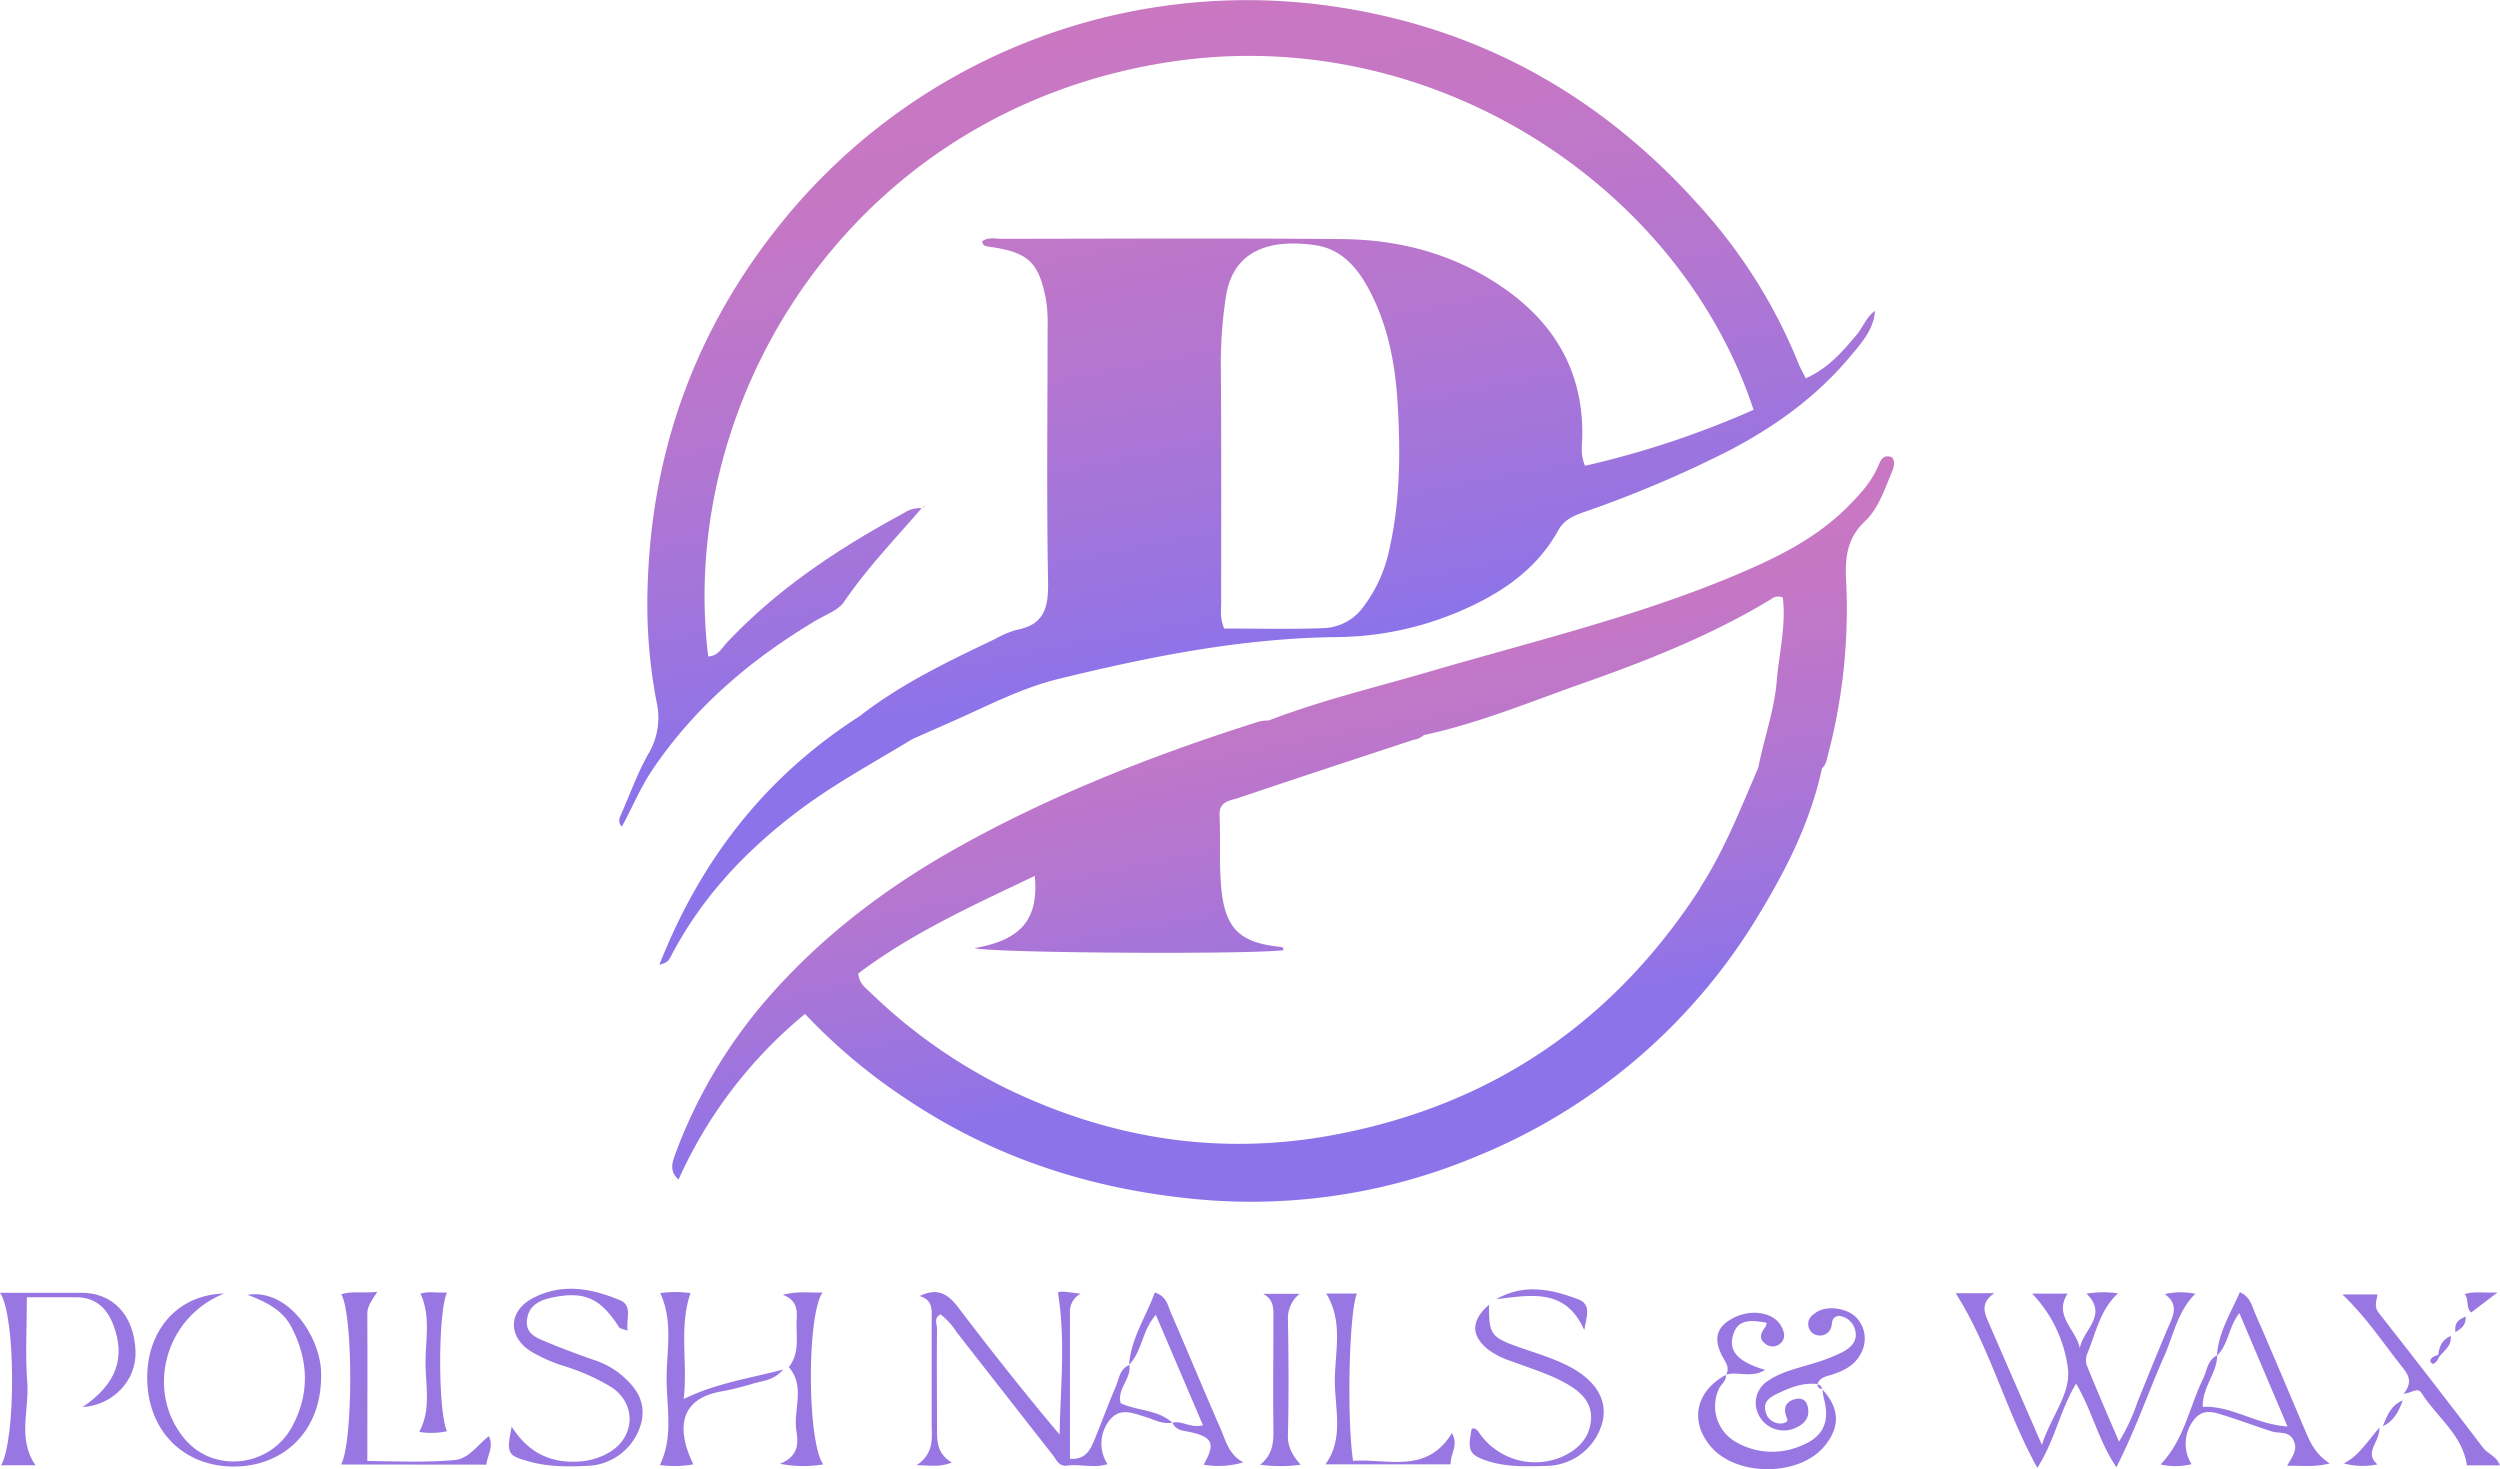 <svg id="Layer_1" data-name="Layer 1" xmlns="http://www.w3.org/2000/svg" xmlns:xlink="http://www.w3.org/1999/xlink" viewBox="0 0 519.24 305.14"><defs><linearGradient id="linear-gradient" x1="270.06" y1="174.42" x2="236.56" y2="2.06" gradientUnits="userSpaceOnUse"><stop offset="0.23" stop-color="#8d73e9"/><stop offset="0.33" stop-color="#9974e1"/><stop offset="0.59" stop-color="#b476d0"/><stop offset="0.82" stop-color="#c477c5"/><stop offset="1" stop-color="#ca77c1"/></linearGradient><linearGradient id="linear-gradient-2" x1="281.69" y1="247.55" x2="257.08" y2="120.94" xlink:href="#linear-gradient"/></defs><path d="M389.46,64.49a.44.44,0,0,0,0,.1l.07,0Z" style="fill:#9877e3"/><path d="M302.81,127.12c8.56-3.62,16.17-8.54,20.85-17,1.15-2.07,3-2.93,5.08-3.68a238.79,238.79,0,0,0,30.66-13c9.35-4.92,17.81-11,24.64-19.13,2.41-2.87,5.08-5.68,5.4-9.74-1.82,1.26-2.5,3.4-3.85,5-3,3.56-6,7-10.54,9-.56-1.12-1.07-2-1.44-2.89a109.73,109.73,0,0,0-19.87-32.06c-20.5-23.28-45.89-37.79-76.89-42.3a124.25,124.25,0,0,0-115,45.51c-17.58,22-26.63,47.22-27.35,75.4A107.21,107.21,0,0,0,136.41,146a14.62,14.62,0,0,1-1.72,10.53c-2.21,3.88-3.74,8.14-5.53,12.26-.39.9-1,1.88,0,2.9,2.16-3.95,3.85-8.12,6.37-11.85,8.83-13.08,20.55-23,34-31,2-1.19,4.56-2.06,5.76-3.82,4.77-7,10.63-13.09,16.13-19.47a5.8,5.8,0,0,0-3.67,1c-13.53,7.31-26.26,15.71-36.85,27-1,1.11-1.86,2.76-3.81,2.78C140.51,82.48,177.2,23,242.77,12.89c54.34-8.4,106.07,25.54,121.44,72.23a191.62,191.62,0,0,1-35,11.62c-1-2.29-.62-4.15-.58-5.94.28-13.49-5.7-23.68-16.57-31.14-10-6.89-21.38-9.92-33.4-10-23.49-.22-47-.08-70.49-.06-1.38,0-2.89-.43-4.2.54.16,1,.85,1,1.49,1.1,8.08,1.15,10.28,3.12,11.79,11a32.19,32.19,0,0,1,.33,6c0,17.49-.22,35,.1,52.49.1,5.29-.67,9-6.49,10.08a20.51,20.51,0,0,0-4.58,1.94c-9.75,4.64-19.49,9.31-28.07,16-19.46,12.47-32.94,29.67-41.59,51.63,1.65-.39,2-1,2.29-1.57,6.4-12.35,15.63-22.16,26.69-30.47,7.46-5.61,15.64-10,23.56-14.83l8.63-3.82c7.13-3.15,14.11-6.82,21.68-8.67,19-4.65,38.13-8.48,57.85-8.7A66.35,66.35,0,0,0,302.81,127.12Zm-48.56,3.42c-.93-2.24-.61-3.92-.62-5.55,0-16.31.06-32.62-.07-48.92a90.82,90.82,0,0,1,1.05-14.39c1.34-9,8.11-12.24,18.56-10.76,5.14.73,8.46,4.3,10.89,8.71,4.1,7.43,5.69,15.61,6.2,23.89.64,10.26.58,20.57-1.73,30.73a29.78,29.78,0,0,1-5.29,11.69,10.7,10.7,0,0,1-8,4.51C268.26,130.73,261.29,130.54,254.25,130.54Z" style="fill:url(#linear-gradient)"/><path d="M191.44,105.48l0,0h.11Z" style="fill:#9877e3"/><path d="M393,95c-1.85-.76-2.37.54-2.9,1.78-1.39,3.29-3.74,5.84-6.21,8.34-6.7,6.78-15.07,10.82-23.67,14.43-20.55,8.61-42.2,13.75-63.51,20-11.1,3.23-22.35,5.94-33.18,10.08a10.61,10.61,0,0,0-2,.22c-21.76,6.89-43,15.15-62.91,26.33-14.62,8.2-27.84,18.23-38.94,30.88a104.15,104.15,0,0,0-19.33,32.38c-.73,1.95-1.4,3.8.58,5.55a94.75,94.75,0,0,1,26.27-34.4,118.72,118.72,0,0,0,21.34,17.86c17.32,11.55,36.44,18,57.17,20.32a121,121,0,0,0,60.53-8.42,122,122,0,0,0,59-50.28c5.8-9.51,10.81-19.46,13.18-30.5a3,3,0,0,0,.95-1.69,119,119,0,0,0,4.08-36.94c-.27-4.79,0-9,3.89-12.67,2.65-2.5,3.91-6.13,5.3-9.52C393.16,97.47,393.83,96.25,393,95Zm-39.88,89.48c-17.81,27.51-42.7,44.67-74.86,51-24.15,4.79-47.27,1.25-69.31-9.45a111.42,111.42,0,0,1-28.39-20.1c-.94-.9-2.09-1.69-2.31-3.73,11.06-8.39,23.81-14.13,36.67-20.28.85,9.12-2.91,13.35-12.55,15,3.55,1,55.08,1.37,64.16.45.14-.65-.35-.68-.76-.72-8.11-.88-11.22-3.65-12.07-11.77-.54-5.12-.16-10.32-.41-15.48-.15-3,2.14-3.07,3.86-3.65,12.11-4.09,24.25-8.08,36.39-12.08a4.19,4.19,0,0,0,2.2-1c11.24-2.41,21.84-6.81,32.63-10.62,13.64-4.8,27.1-10.09,39.54-17.64a2.27,2.27,0,0,1,2.37-.31c.72,5.71-.77,11.53-1.26,17.36-.51,6.12-2.66,12-3.84,18C361.53,167.93,358.15,176.59,353.07,184.45Z" style="fill:url(#linear-gradient-2)"/><path d="M406.19,268.59h8.05c-2.54,1.68-2.31,3.55-1.51,5.4,3.62,8.37,7.28,16.73,11.37,26.11,1.92-6.09,6.26-10.8,5.34-16.31a27.57,27.57,0,0,0-7.38-15.12h7.38c-3,4.57,1.77,7.47,2.54,11.34.59-3.77,6-6.86,1.37-11.32a21.43,21.43,0,0,1,6.55-.07c-3.77,3.48-4.61,8.31-6.43,12.65a3.47,3.47,0,0,0,0,2.42c2,5,4.2,10,6.64,15.74a40.6,40.6,0,0,0,3.87-8.32c2.25-5.54,4.47-11.1,6.84-16.58.94-2.17,1.19-4.06-1.22-5.75a14.86,14.86,0,0,1,6.36-.06c-3.65,3.57-4.48,8.46-6.39,12.78-3.33,7.52-6,15.34-10,23.23-3.74-5.52-5-11.61-8.37-17.36-3.37,5.56-4.4,11.82-8.06,17.49C416.5,292.81,413.3,279.78,406.19,268.59Z" style="fill:#9877e3"/><path d="M243.5,295.47c-2.1.42-3.89-.69-5.78-1.24-2.39-.71-4.87-1.83-6.95.37a7.79,7.79,0,0,0-.74,9.49c-2.78.91-5.6-.06-8.34.31-1.78.24-2.25-1.19-3-2.16q-10-12.75-20-25.56a14.51,14.51,0,0,0-3.35-3.7c-1.44.73-.72,2-.73,3-.07,7,0,14,0,21,0,2.57.12,5,3.07,6.78-2.49,1-4.38.6-7.3.56,3.72-2.51,3.13-5.65,3.13-8.63q0-10.74,0-21.5c0-2,.37-4.16-2.51-5,3.87-1.9,6-.3,8.08,2.43,6.74,8.87,13.64,17.61,21,26.34.14-9.7,1.29-19.37-.35-29.51.75-.41,2.33,0,4.72.24a4.24,4.24,0,0,0-2.22,4.15c0,10,0,20,0,30.15,3.2.23,4.21-1.82,5.08-3.94,1.52-3.69,2.88-7.45,4.45-11.11.69-1.6.8-3.63,2.79-4.44l0,0c.5,2.83-2.59,4.91-1.79,7.94,3.55,1.65,7.8,1.3,10.79,4.11Z" style="fill:#9877e3"/><path d="M46.53,268.67c-12.47,5-16.32,20.44-8.22,30.14,6,7.23,17.71,6,22.34-2.47,3.67-6.73,3.48-13.64,0-20.5-1.83-3.66-5.18-5.38-9.25-6.92,8.39-1.32,15,8.5,15.29,15.95.39,12.06-7.36,19.21-17.11,19.7-10.46.52-18.69-6.5-19-17.82C30.3,276.58,36.73,268.89,46.53,268.67Z" style="fill:#9877e3"/><path d="M130.35,276.38c-1.18-.43-1.61-.46-1.74-.67-3.87-6.09-7.21-7.63-14-6.2-2.53.54-4.82,1.61-5.16,4.64-.31,2.82,1.9,3.68,3.88,4.5,3.21,1.35,6.48,2.56,9.77,3.72a17.82,17.82,0,0,1,5.31,2.68c3.46,2.74,6,5.94,4.72,10.69a12,12,0,0,1-10.5,8.68c-4.31.22-8.63.31-12.89-.91s-4.63-1.54-3.46-7.2c3.37,5.32,8,7.63,13.91,7.24a13.8,13.8,0,0,0,6.6-2.05c5.31-3.35,5.29-10.22,0-13.51a43.39,43.39,0,0,0-9.55-4.24,32.59,32.59,0,0,1-6.85-3c-4.9-3-4.9-8.34.15-11.06,6.1-3.29,12.32-2.13,18.29.39C131.42,271.21,130,273.85,130.35,276.38Z" style="fill:#9877e3"/><path d="M460.45,281.56c.3-4.78,2.8-8.7,4.76-13.19,2.21,1,2.52,2.93,3.19,4.46,3.46,7.9,6.79,15.86,10.17,23.81,1.09,2.57,2.09,5.21,5.31,7.31-3.25.82-5.79.42-8.84.49.92-1.76,2.18-3.09,1.44-5-.91-2.36-3-1.62-4.61-2.13-3.16-1-6.26-2.19-9.43-3.18-2.34-.73-4.85-1.81-6.78.78a8,8,0,0,0-.49,9.19,14.09,14.09,0,0,1-6.43.06c4.94-5.13,5.94-11.89,8.81-17.74.85-1.73.91-3.93,2.95-4.94,0,3.7-3.09,6.54-3,10.72,6-.3,11,3.65,17.61,4.07-3.49-8.19-6.7-15.75-10-23.55C462.86,275.56,462.88,279.22,460.45,281.56Z" style="fill:#9877e3"/><path d="M0,268.51c6,0,11.47,0,17,0,6.27,0,10.86,4.46,11.15,12.13.23,6.21-4.84,11.25-11,11.61,7-4.76,9-10.22,6.38-17.1-1.38-3.6-3.81-5.75-7.86-5.72-3.13,0-6.26,0-10.09,0,0,6.23-.37,12.18.11,18.06C6,293.06,3.66,299,7.37,304.33H.23C3.32,299,3.3,273.15,0,268.51Z" style="fill:#9877e3"/><path d="M305.68,296.73c.81-.21,1.17.35,1.56.89a14.12,14.12,0,0,0,17.06,5c3.36-1.47,5.9-3.91,6.15-7.78.24-3.6-2.16-5.77-5-7.41-3.62-2.07-7.62-3.23-11.49-4.7a15.92,15.92,0,0,1-5.26-2.74c-3.25-2.89-3.06-5.82.56-9,0,6.27.33,6.76,6.76,9,3.59,1.25,7.26,2.32,10.61,4.21,5.08,2.88,7.28,6.85,6.17,11.25a12.17,12.17,0,0,1-11.21,9c-4.31.11-8.65.34-12.84-1.08C305.18,302.16,304.73,301.22,305.68,296.73Z" style="fill:#9877e3"/><path d="M70.82,304.17c2.53-4.23,2.59-31.09.06-35.36,2.29-.73,4.52-.14,7.5-.51-1.15,1.78-2.11,3-2.09,4.58.06,10,0,19.94,0,30.55,6.2.1,12.12.33,18-.16,3.15-.26,4.8-3.12,7.25-5,1.07,2.38-.33,3.93-.52,5.93Z" style="fill:#9877e3"/><path d="M137.13,268.57a23,23,0,0,1,6.29,0c-2.45,7.11-.54,14.32-1.42,22,6.84-3.33,13.54-4.25,20.65-6.12-2,2.35-4.28,2.3-6.25,2.92a60,60,0,0,1-6.76,1.66c-8.7,1.62-9.09,8-5.63,15.11a22.2,22.2,0,0,1-6.95.14c2.85-5.9,1.38-12,1.39-17.94S139.84,274.47,137.13,268.57Z" style="fill:#9877e3"/><path d="M377.51,287.47c-2.95-.38-5.58.67-8.14,1.88-1.52.72-3.21,1.65-2.7,3.66a3.13,3.13,0,0,0,3.86,2.55c.73-.27.82-.52.65-.91-.79-1.78-.64-3.32,1.44-4,1.19-.38,2.41-.13,2.79,1.31.55,2.06-.24,3.52-2.18,4.46a5.84,5.84,0,0,1-7.79-2.22,5.43,5.43,0,0,1,1.84-7.45c2.79-1.9,6.1-2.56,9.27-3.56a36.22,36.22,0,0,0,6-2.3c1.6-.83,3.2-2.07,2.84-4.27a3.92,3.92,0,0,0-3.47-3.32c-1.79.32-1.24,1.63-1.62,2.44a2.39,2.39,0,0,1-2.77,1.6,2.29,2.29,0,0,1-1.94-2c-.21-1.37.7-2.16,1.69-2.81,2.08-1.37,5.95-.93,8,.85a6.32,6.32,0,0,1,1.19,7.77c-1.24,2.42-3.43,3.5-5.85,4.31-1.22.41-2.66.54-3.16,2.07Z" style="fill:#9877e3"/><path d="M234.5,283.53c.4-5.57,3.52-10,5.34-15.08,2.5.8,2.68,2.66,3.3,4.08,3.5,8.05,6.84,16.16,10.36,24.19,1.1,2.52,1.72,5.43,4.74,7a18.13,18.13,0,0,1-8.25.49c2.49-4.38,1.91-5.73-2.79-6.77-1.42-.32-3-.29-3.7-2l0,.07c2-.55,3.76,1.2,6.35.5-3.27-7.67-6.43-15.05-9.79-22.93-2.91,3.36-2.85,7.64-5.56,10.38Z" style="fill:#9877e3"/><path d="M519.24,304.35h-6.87c-.92-6.41-6.28-10-9.41-15-.85-1.35-2,0-3.75.13,2-2.42,1-4-.34-5.63-3.91-4.93-7.35-10.23-12.37-15h7.29c-.1,1.1-.82,2.43.21,3.75q11,14,21.82,28.21C516.73,302,518.4,302.28,519.24,304.35Z" style="fill:#9877e3"/><path d="M301.57,297.65c1.44,2.62-.39,4.29-.28,6.48h-26c3.92-5.36,1.92-11.6,1.95-17.47s1.79-12.18-1.78-18h6.38c-1.6,3.43-2.17,25.35-.83,34.75C288.2,302.88,296.24,306.28,301.57,297.65Z" style="fill:#9877e3"/><path d="M378.46,288.54c3.64,3.92,3.8,7.79.48,11.81-5.27,6.39-18.39,6.39-23.7,0-4.37-5.26-3-11.45,3.26-14.81l-.05-.06c.19,1.34-1,2-1.45,3a8.55,8.55,0,0,0,3.72,11.12,15,15,0,0,0,12.95.84c4.93-1.81,6.51-5,5.12-10.06a15.63,15.63,0,0,1-.28-1.94Z" style="fill:#9877e3"/><path d="M170.84,268.43c-3.33,4.85-3.18,31.25.16,35.72a25.26,25.26,0,0,1-9-.13c4-1.61,3.78-4.38,3.4-6.89-.67-4.39,1.94-9.17-1.58-13.19,2.43-3,1.44-6.61,1.65-10,.13-2.08-.1-4-2.88-5C165.78,268.08,168.22,268.57,170.84,268.43Z" style="fill:#9877e3"/><path d="M270.13,304.21a30.38,30.38,0,0,1-8.41,0c2.77-2.17,2.8-4.87,2.76-7.7-.09-7.46,0-14.92,0-22.38,0-2,.29-4.12-2.12-5.41h7.58a6.44,6.44,0,0,0-2.44,5.36c.14,8,.19,15.92,0,23.88C267.4,300.47,268.43,302.29,270.13,304.21Z" style="fill:#9877e3"/><path d="M92.83,268.44c-1.93,4.45-1.82,24.88,0,28.82a15.26,15.26,0,0,1-5.75.14c2.49-4.65,1.32-9.55,1.3-14.3s1.12-9.72-1.05-14.42C89.12,268.13,90.91,268.59,92.83,268.44Z" style="fill:#9877e3"/><path d="M358.5,285.54c.89-1.63-.26-2.77-.91-4.09-1.77-3.59-.95-6,2.49-7.75,3.73-1.89,8.22-1.14,9.82,1.65.69,1.21,1.07,2.52-.07,3.63a2.37,2.37,0,0,1-3.19.1c-1.42-1-.95-2.26,0-3.43a3.14,3.14,0,0,0,.3-.91c-4.48-.89-6.3-.15-7.07,2.87s1.16,5.31,6.75,6.9c-2.85,1.8-5.66.26-8.13,1Z" style="fill:#9877e3"/><path d="M310.73,269.85c5.72-3.32,11.48-2.11,17.06,0,2.88,1.12,1.65,3.81,1.26,6.4C325.12,267.4,317.84,269,310.73,269.85Z" style="fill:#9877e3"/><path d="M493.78,304.15a15.19,15.19,0,0,1-7-.21c3-1.46,4.7-4.26,7.44-7.47C494.19,299.84,490.93,301.57,493.78,304.15Z" style="fill:#9877e3"/><path d="M518.71,268.44l-5.47,4.17c-1.15-1.05-.4-2.77-1.33-3.84C514,268.14,515.94,268.59,518.71,268.44Z" style="fill:#9877e3"/><path d="M494.89,296.22c.91-2.2,1.72-4.4,4.14-5.35C498.24,293.1,497.21,295.16,494.89,296.22Z" style="fill:#9877e3"/><path d="M506.31,282.2c.22-2.74.94-3.89,2.69-4.75C509.26,279.66,507.59,280.43,506.31,282.2Z" style="fill:#9877e3"/><path d="M512.12,273.45c.06,1.9-.91,2.45-2.15,3.23C509.71,274.84,510.54,274.06,512.12,273.45Z" style="fill:#9877e3"/><path d="M506.49,281.38a1.86,1.86,0,0,1-1.2,1.91c-.81-.45-.53-1-.05-1.39A4.8,4.8,0,0,1,506.49,281.38Z" style="fill:#9877e3"/><path d="M191.51,105.54,192,105c0,.09,0,.23-.09.28a1.54,1.54,0,0,1-.42.17Z" style="fill:#ca77c1"/><path d="M377.45,287.53a1.09,1.09,0,0,1,1,1l.05-.06a.9.9,0,0,1-1-1Z" style="fill:#9877e3"/></svg>